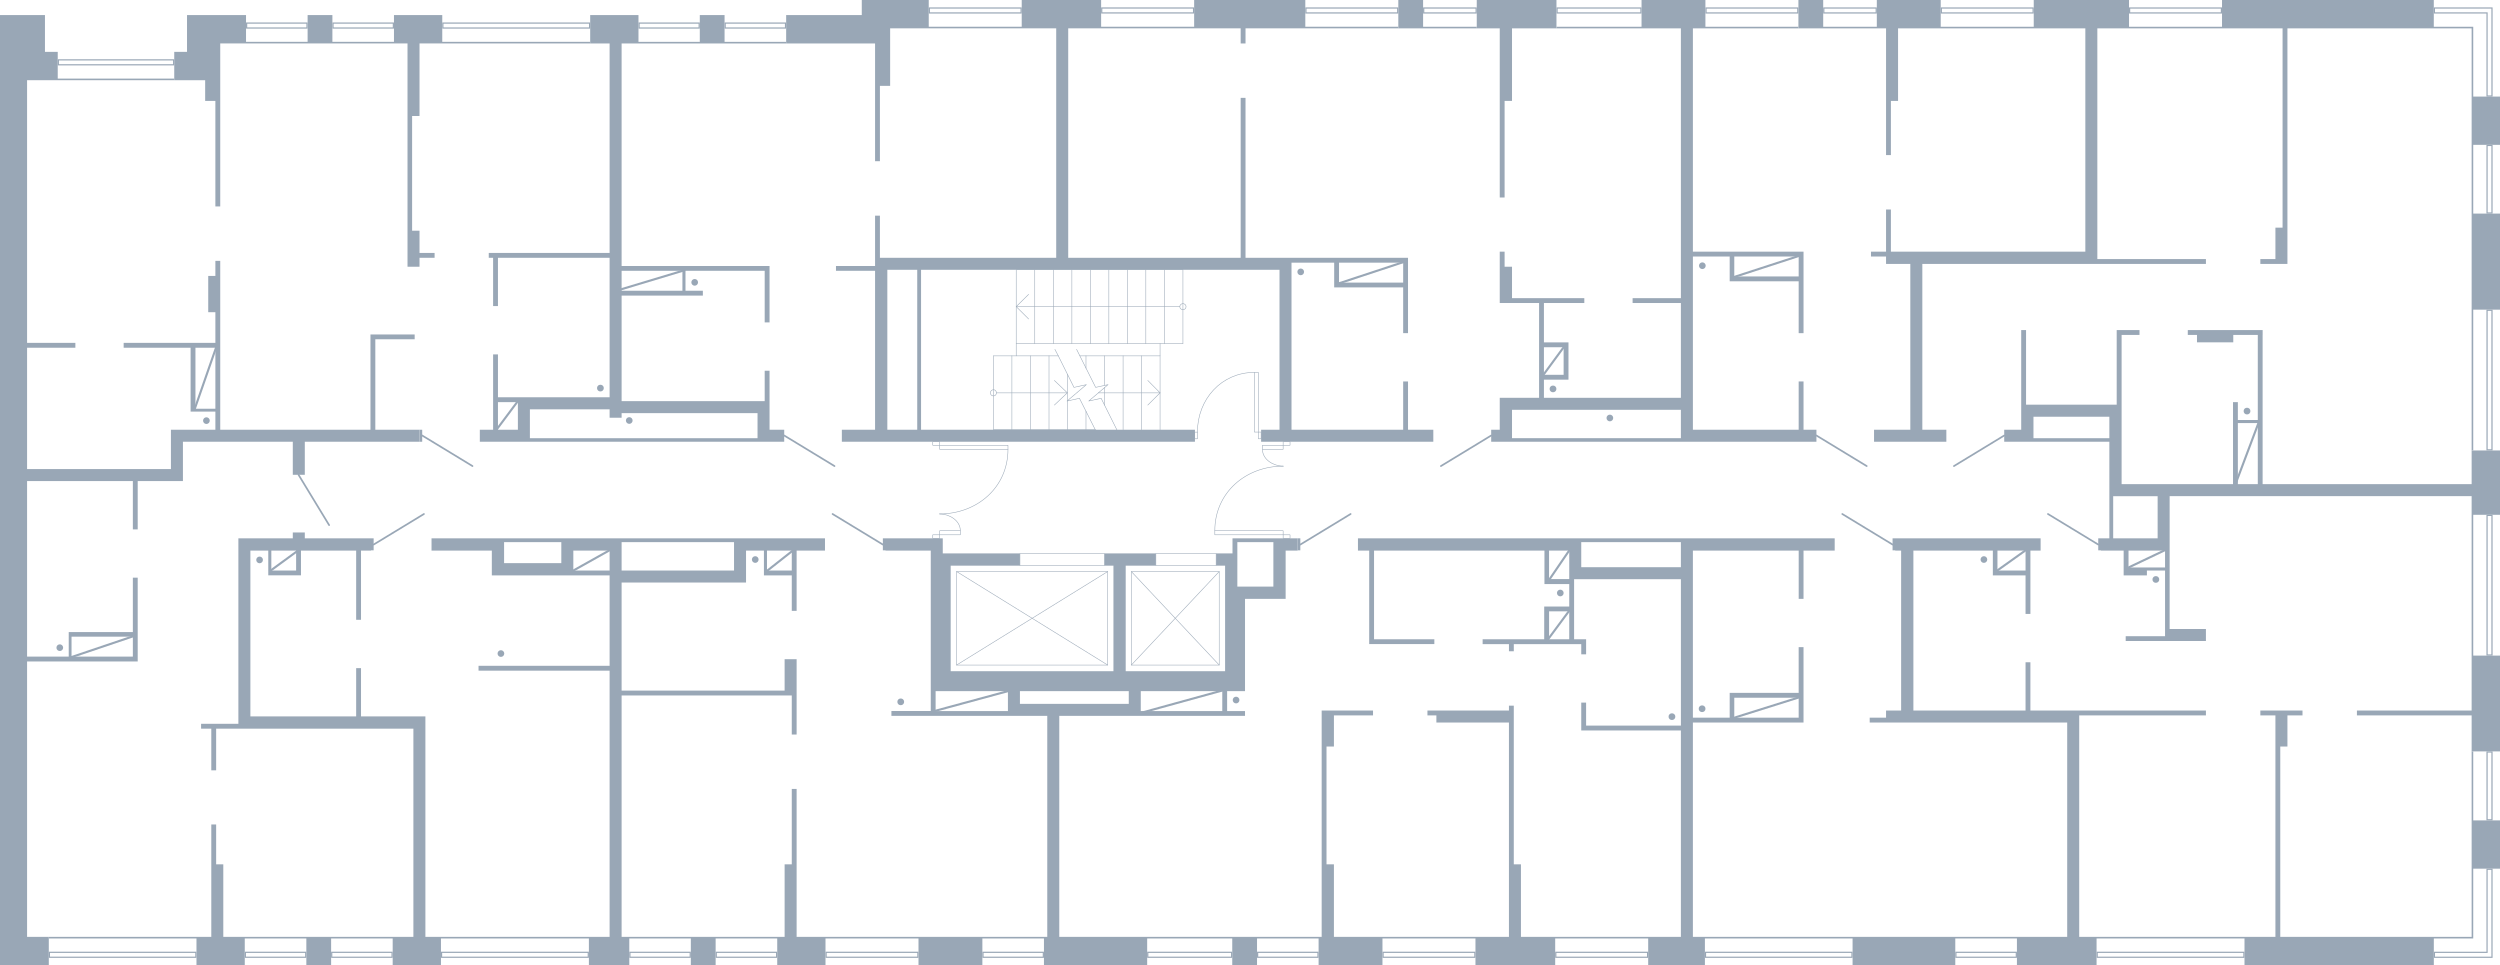 <?xml version="1.0" encoding="utf-8"?>
<!-- Generator: Adobe Illustrator 26.2.1, SVG Export Plug-In . SVG Version: 6.00 Build 0)  -->
<svg version="1.1" xmlns="http://www.w3.org/2000/svg" xmlns:xlink="http://www.w3.org/1999/xlink" x="0px" y="0px"
	 viewBox="0 0 1174.2 453.36" style="enable-background:new 0 0 1174.2 453.36;" xml:space="preserve">
<style type="text/css">
	.st0{fill:none;stroke:#99A7B6;stroke-width:0.25;stroke-linecap:round;stroke-linejoin:round;stroke-miterlimit:10;}
	.st1{fill:none;stroke:#99A7B6;stroke-width:0.81;stroke-linecap:round;stroke-linejoin:round;stroke-miterlimit:22.926;}
	.st2{fill:#99A7B6;}
	.st3{fill:none;stroke:#99A7B6;stroke-miterlimit:10;}
</style>
<g id="МОП">
	<g>
		<polyline class="st0" points="531.36,312.36 531.36,268.44 572.64,268.44 572.64,312.36 531.36,312.36 		
			"/>
		<line class="st0" x1="531.36" y1="312.36" x2="572.64" y2="268.44"/>
		<line class="st0" x1="531.36" y1="268.44" x2="572.64" y2="312.36"/>
	</g>
	<g>
		<polyline class="st0" points="449.28,312.36 449.28,268.44 520.26,268.44 520.26,312.36 
			449.28,312.36 		"/>
		<line class="st0" x1="449.28" y1="312.36" x2="520.26" y2="268.44"/>
		<line class="st0" x1="449.28" y1="268.44" x2="520.26" y2="312.36"/>
	</g>
	<rect x="479.04" y="259.98" class="st0" width="39.72" height="5.64"/>
	<rect x="542.88" y="259.98" class="st0" width="28.32" height="5.64"/>
	<g>
		<path class="st0" d="M441.26,241.385c17.683-0,32.166-12.47,32.166-30.329"/>
		<path class="st0" d="M451.05,249.265c-0-4.748-5.087-7.88-9.789-7.88"/>
		<rect x="441.334" y="209.124" class="st0" width="32.091" height="1.933"/>
		<rect x="441.334" y="249.265" class="st0" width="9.716" height="1.933"/>
		<rect x="438.094" y="207.48" class="st0" width="3.24" height="1.644"/>
		<rect x="438.095" y="251.198" class="st0" width="3.24" height="1.642"/>
	</g>
	<g>
		<path class="st0" d="M602.74,218.934c-17.683,0-32.166,12.47-32.166,30.329"/>
		<path class="st0" d="M592.95,211.055c0,4.748,5.087,7.88,9.789,7.88"/>
		<rect x="570.575" y="249.263" class="st0" width="32.091" height="1.933"/>
		<rect x="592.95" y="209.122" class="st0" width="9.716" height="1.933"/>
		<rect x="602.666" y="251.196" class="st0" width="3.24" height="1.644"/>
		<rect x="602.666" y="207.48" class="st0" width="3.24" height="1.642"/>
	</g>
	<g>
		<polyline class="st0" points="514.421,201.824 466.616,201.824 466.616,167.133 		"/>
		<polyline class="st0" points="477.294,167.133 477.294,126.692 555.599,126.692 		"/>
		<line class="st0" x1="544.86" y1="167.133" x2="507.18" y2="167.133"/>
		<line class="st0" x1="497.054" y1="167.133" x2="466.616" y2="167.133"/>
		<line class="st0" x1="477.294" y1="161.382" x2="555.599" y2="161.382"/>
		<line class="st0" x1="536.145" y1="201.824" x2="536.145" y2="167.133"/>
		<line class="st0" x1="527.493" y1="201.824" x2="527.493" y2="167.133"/>
		<line class="st0" x1="518.778" y1="190.261" x2="518.778" y2="182.001"/>
		<line class="st0" x1="518.778" y1="180.961" x2="518.778" y2="167.133"/>
		<line class="st0" x1="510.064" y1="201.824" x2="510.064" y2="193.197"/>
		<line class="st0" x1="510.064" y1="172.946" x2="510.064" y2="167.133"/>
		<line class="st0" x1="501.35" y1="201.824" x2="501.35" y2="188.364"/>
		<line class="st0" x1="501.35" y1="188.242" x2="501.35" y2="175.821"/>
		<line class="st0" x1="492.697" y1="201.824" x2="492.697" y2="167.133"/>
		<line class="st0" x1="483.983" y1="201.824" x2="483.983" y2="167.133"/>
		<line class="st0" x1="475.269" y1="201.824" x2="475.269" y2="167.133"/>
		<line class="st0" x1="546.885" y1="126.692" x2="546.885" y2="161.382"/>
		<line class="st0" x1="538.171" y1="126.692" x2="538.171" y2="161.382"/>
		<line class="st0" x1="529.518" y1="126.692" x2="529.518" y2="161.382"/>
		<line class="st0" x1="520.804" y1="126.692" x2="520.804" y2="161.382"/>
		<line class="st0" x1="512.089" y1="126.692" x2="512.089" y2="161.382"/>
		<line class="st0" x1="503.437" y1="126.692" x2="503.437" y2="161.382"/>
		<line class="st0" x1="494.722" y1="126.692" x2="494.722" y2="161.382"/>
		<line class="st0" x1="486.008" y1="126.692" x2="486.008" y2="161.382"/>
		<line class="st0" x1="554.126" y1="144.006" x2="477.294" y2="144.006"/>
		<polyline class="st0" points="483.124,149.819 477.294,144.006 483.124,138.255 		"/>
		<polyline class="st0" points="555.599,142.599 555.047,142.722 554.556,143.028 554.249,143.456 554.126,144.006 
			554.249,144.618 554.556,145.047 555.047,145.352 555.599,145.475 556.151,145.352 556.642,145.047 
			556.949,144.618 557.072,144.006 556.949,143.456 556.642,143.028 556.151,142.722 555.599,142.599 		"/>
		<line class="st0" x1="468.03" y1="184.509" x2="501.297" y2="184.509"/>
		<line class="st0" x1="515.894" y1="184.509" x2="544.86" y2="184.509"/>
		<polyline class="st0" points="539.091,178.697 544.86,184.509 539.091,190.261 		"/>
		<polyline class="st0" points="466.616,183.041 466.064,183.163 465.573,183.469 465.266,183.959 
			465.143,184.509 465.266,185.06 465.573,185.549 466.064,185.855 466.616,185.978 467.168,185.855 
			467.598,185.549 467.905,185.06 468.027,184.509 467.905,183.959 467.598,183.469 467.168,183.163 
			466.616,183.041 		"/>
		<polyline class="st0" points="505.646,164.074 507.18,167.133 514.605,181.94 520.435,180.655 
			511.353,188.364 517.183,187.079 524.547,201.824 526.143,204.944 		"/>
		<polyline class="st0" points="495.459,164.074 497.054,167.133 504.418,181.94 510.248,180.655 
			501.166,188.364 506.996,187.079 514.421,201.824 515.956,204.944 		"/>
		<polyline class="st0" points="495.219,178.697 501.297,184.509 495.219,190.261 		"/>
		<line class="st0" x1="544.86" y1="201.824" x2="544.86" y2="161.382"/>
		<line class="st0" x1="555.599" y1="126.692" x2="555.599" y2="161.382"/>
	</g>
	<g>
		<path class="st0" d="M562.408,202.956c0-15.439,11.274-28.048,26.756-28.048"/>
		
			<rect x="591.035" y="202.933" transform="matrix(-1 -2.716015e-10 2.716015e-10 -1 1183.357 409.019)" class="st0" width="1.286" height="3.152"/>
		
			<rect x="561.121" y="202.956" transform="matrix(-1 -2.645285e-10 2.645285e-10 -1 1123.529 409.065)" class="st0" width="1.286" height="3.152"/>
		
			<rect x="589.164" y="174.909" transform="matrix(-1 -2.780159e-10 2.780159e-10 -1 1180.2 377.837)" class="st0" width="1.871" height="28.019"/>
	</g>
</g>
<g id="Двери">
	<line class="st1" x1="140.227" y1="223.018" x2="154.581" y2="246.634"/>
	<line class="st1" x1="414.662" y1="255.771" x2="391.046" y2="241.416"/>
	<line class="st1" x1="175.494" y1="255.771" x2="199.11" y2="241.416"/>
	<line class="st1" x1="610.738" y1="255.771" x2="634.354" y2="241.416"/>
	<line class="st1" x1="888.902" y1="255.771" x2="865.286" y2="241.416"/>
	<line class="st1" x1="985.502" y1="255.771" x2="961.886" y2="241.416"/>
	<line class="st1" x1="941.342" y1="204.548" x2="917.726" y2="218.903"/>
	<line class="st1" x1="853.138" y1="204.548" x2="876.754" y2="218.903"/>
	<line class="st1" x1="700.382" y1="204.548" x2="676.766" y2="218.903"/>
	<line class="st1" x1="198.298" y1="204.548" x2="221.914" y2="218.903"/>
	<line class="st1" x1="368.328" y1="204.548" x2="391.944" y2="218.903"/>
</g>
<g id="Окна">
	<g>
		<path class="st2" d="M436.775,4.042l42.543,0v1.755l-42.543-0V4.042 M436.213,3.48v2.88
			l43.667,0v-2.88L436.213,3.48L436.213,3.48z"/>
	</g>
	<g>
		<path class="st2" d="M560.307,4.042v1.755h-42.564V4.042H560.307 M560.87,3.48h-43.688v2.88h43.688V3.48
			L560.87,3.48z"/>
	</g>
	<g>
		<path class="st2" d="M656.198,4.043v1.755h-42.557V4.043H656.198 M656.76,3.481h-43.682v2.88h43.682V3.481
			L656.76,3.481z"/>
	</g>
	<g>
		<path class="st2" d="M693.038,4.043v1.755h-24.075V4.043H693.038 M693.601,3.48h-25.2v2.88h25.2V3.48
			L693.601,3.48z"/>
	</g>
	<g>
		<path class="st2" d="M770.437,4.042v1.755h-38.835V4.042H770.437 M771,3.48H731.04v2.88h39.96V3.48
			L771,3.48z"/>
	</g>
	<g>
		<path class="st2" d="M844.118,4.044v1.755h-42.557V4.044H844.118 M844.68,3.481h-43.682v2.88h43.682V3.481
			L844.68,3.481z"/>
	</g>
	<g>
		<path class="st2" d="M880.941,4.043v1.755h-24.058V4.043H880.941 M881.503,3.481h-25.183v2.88h25.183V3.481
			L881.503,3.481z"/>
	</g>
	<g>
		<path class="st2" d="M954.641,4.043V5.798h-42.56V4.043H954.641 M955.204,3.481h-43.685v2.88h43.685
			V3.481L955.204,3.481z"/>
	</g>
	<g>
		<path class="st2" d="M1043.076,4.043V5.798h-42.557V4.043H1043.076 M1043.639,3.481h-43.682v2.88h43.682
			V3.481L1043.639,3.481z"/>
	</g>
	<g>
		<path class="st2" d="M1170.157,68.591l-0,31.166h-1.755V68.591H1170.157 M1170.719,68.029h-2.88v32.291
			h2.88L1170.719,68.029L1170.719,68.029z"/>
	</g>
	<g>
		<path class="st2" d="M1170.157,146.002v64.995h-1.755l0-64.995H1170.157 M1170.719,145.439h-2.88
			l-0,66.12h2.88V145.439L1170.719,145.439z"/>
	</g>
	<g>
		<path class="st2" d="M1170.157,242.362v64.995h-1.755l0-64.995H1170.157 M1170.719,241.8h-2.88
			l-0,66.12h2.88V241.8L1170.719,241.8z"/>
	</g>
	<g>
		<path class="st2" d="M1170.157,353.483v31.275h-1.755l0-31.275H1170.157 M1170.719,352.92h-2.88
			l-0,32.4h2.88V352.92L1170.719,352.92z"/>
	</g>
	<g>
		<path class="st2" d="M985.281,447.562l68.356,0l-0,1.755l-68.356-0L985.281,447.562
			 M984.719,446.999l-0,2.88l69.481,0l0-2.88L984.719,446.999L984.719,446.999z"/>
	</g>
	<g>
		<path class="st2" d="M918.921,447.562l27.827,0v1.755l-27.827-0V447.562 M918.359,446.999v2.88
			l28.951,0v-2.88L918.359,446.999L918.359,446.999z"/>
	</g>
	<g>
		<path class="st2" d="M801.324,447.562l68.235,0v1.755l-68.235-0L801.324,447.562 M800.762,446.999
			l-0,2.88l69.36,0v-2.88L800.762,446.999L800.762,446.999z"/>
	</g>
	<g>
		<path class="st2" d="M649.881,447.562l42.555,0v1.755l-42.555-0V447.562 M649.319,446.999v2.88
			l43.68,0v-2.88L649.319,446.999L649.319,446.999z"/>
	</g>
	<g>
		<path class="st2" d="M461.961,447.562l27.798,0v1.755l-27.798-0V447.562 M461.399,446.999v2.88
			l28.922,0v-2.88L461.399,446.999L461.399,446.999z"/>
	</g>
	<g>
		<path class="st2" d="M590.964,447.562l27.795,0v1.755l-27.795-0V447.562 M590.402,446.999v2.88
			l28.92,0v-2.88L590.402,446.999L590.402,446.999z"/>
	</g>
	<g>
		<path class="st2" d="M539.364,447.562l38.835,0v1.755l-38.835-0V447.562 M538.802,446.999v2.88
			l39.96,0v-2.88L538.802,446.999L538.802,446.999z"/>
	</g>
	<g>
		<path class="st2" d="M207.674,447.562l68.353,0v1.755l-68.353-0V447.562 M207.112,446.999v2.88
			l69.478,0v-2.88L207.112,446.999L207.112,446.999z"/>
	</g>
	<g>
		<path class="st2" d="M156.084,447.562l27.789,0v1.755l-27.789-0V447.562 M155.522,446.999v2.88
			l28.913,0v-2.88L155.522,446.999L155.522,446.999z"/>
	</g>
	<g>
		<path class="st2" d="M115.521,447.562l27.797,0v1.755l-27.797-0V447.562 M114.959,446.999v2.88
			l28.922,0v-2.88L114.959,446.999L114.959,446.999z"/>
	</g>
	<g>
		<path class="st2" d="M336.684,447.562l27.798,0v1.755l-27.798-0V447.562 M336.122,446.999v2.88
			l28.923,0v-2.88L336.122,446.999L336.122,446.999z"/>
	</g>
	<g>
		<path class="st2" d="M296.126,447.562l27.783,0v1.755l-27.783-0V447.562 M295.563,446.999v2.88
			l28.907,0v-2.88L295.563,446.999L295.563,446.999z"/>
	</g>
	<g>
		<path class="st2" d="M23.483,447.563l68.234,0v1.755l-68.234-0V447.563 M22.92,447V449.88
			l69.359,0v-2.88L22.92,447L22.92,447z"/>
	</g>
	<g>
		<path class="st2" d="M388.281,447.562l42.556,0v1.755l-42.556-0V447.562 M387.719,446.999v2.88
			l43.681,0v-2.88L387.719,446.999L387.719,446.999z"/>
	</g>
	<g>
		<path class="st2" d="M731.004,447.562l42.555,0v1.755l-42.555-0V447.562 M730.441,446.999v2.88
			l43.68,0v-2.88L730.441,446.999L730.441,446.999z"/>
	</g>
	<g>
		<path class="st2" d="M1170.157,408.562l-0,40.755l-26.476-0v-1.755l24.158,0h0.562v-0.562
			v-38.437H1170.157 M1170.719,408h-2.88v39l-24.721-0v2.88l27.6,0v-0h0
			L1170.719,408L1170.719,408z"/>
	</g>
	<g>
		<path class="st2" d="M1170.157,4.043v40.754h-1.755l0-38.437V5.798h-0.562h-24.176V4.043H1170.157
			 M1170.719,3.481h-27.618v2.88h24.738l-0,38.999h2.88V3.481h-0V3.481L1170.719,3.481z"/>
	</g>
	<g>
		<path class="st2" d="M143.916,11.122v1.755h-27.8v-1.755H143.916 M144.479,10.559h-28.924v2.88h28.924
			V10.559L144.479,10.559z"/>
	</g>
	<g>
		<path class="st2" d="M81.275,28.401v1.755H27.68v-1.755H81.275 M81.838,27.838H27.118v2.88h54.72V27.838
			L81.838,27.838z"/>
	</g>
	<g>
		<path class="st2" d="M184.476,11.122v1.755h-27.795v-1.755H184.476 M185.039,10.559h-28.92v2.88h28.92
			V10.559L185.039,10.559z"/>
	</g>
	<g>
		<path class="st2" d="M328.116,11.122v1.755h-27.674v-1.755H328.116 M328.679,10.559H299.88v2.88h28.799
			V10.559L328.679,10.559z"/>
	</g>
	<g>
		<path class="st2" d="M368.664,11.122v1.755h-27.787v-1.755H368.664 M369.226,10.559h-28.911v2.88h28.911V10.559
			L369.226,10.559z"/>
	</g>
	<g>
		<path class="st2" d="M208.283,11.123l68.353,0v1.755l-68.353-0V11.123 M207.721,10.56v2.88
			l69.477,0v-2.88L207.721,10.56L207.721,10.56z"/>
	</g>
</g>
<g id="Стены">
	<line class="st3" x1="91.251" y1="192.658" x2="101.71" y2="162.599"/>
	<line class="st3" x1="232.74" y1="202.439" x2="243.721" y2="187.731"/>
	<line class="st3" x1="627.405" y1="133.559" x2="660.18" y2="122.758"/>
	<line class="st3" x1="724.544" y1="176.532" x2="735.258" y2="161.951"/>
	<line class="st3" x1="845.148" y1="120.12" x2="813.207" y2="130.51"/>
	<line class="st3" x1="1049.525" y1="228.539" x2="1061.284" y2="197.28"/>
	<line class="st3" x1="997.938" y1="267.389" x2="1017.405" y2="258.125"/>
	<line class="st3" x1="937.344" y1="268.477" x2="951.949" y2="258.059"/>
	<line class="st3" x1="813.479" y1="337.427" x2="845.597" y2="327.339"/>
	<line class="st3" x1="737.548" y1="257.779" x2="727.048" y2="273.149"/>
	<line class="st3" x1="726.839" y1="300.595" x2="737.42" y2="286.312"/>
	<line class="st3" x1="438.553" y1="334.048" x2="475.048" y2="324.158"/>
	<line class="st3" x1="535.081" y1="335.039" x2="574.921" y2="324.072"/>
	<line class="st3" x1="360.155" y1="268.205" x2="373.047" y2="258.043"/>
	<line class="st3" x1="268.321" y1="268.51" x2="287.218" y2="257.927"/>
	<line class="st3" x1="126.552" y1="268.393" x2="140.881" y2="257.911"/>
	<line class="st3" x1="32.679" y1="308.927" x2="62.943" y2="298.708"/>
	<line class="st3" x1="287.325" y1="137.202" x2="321.721" y2="126.85"/>
	<g>
		<rect x="609.48" y="252.839" class="st2" width="1.258" height="5.64"/>
		<rect x="197.04" y="201.84" class="st2" width="1.258" height="5.64"/>
		<polygon class="st2" points="668.401,13.32 693.601,13.32 693.601,12.57 668.401,12.57 668.401,0 
			656.761,0 656.761,13.32 668.401,13.32 		"/>
		<path class="st2" d="M771,13.32h18.48v126.72h-22.68v2.28h22.68v44.52h-64.327v-8.521h9.249
			h0.807h1.473v-15.229v-1.205v-1.075h-11.529v-18.491h18.967v-2.28h-33.96v-14.76h-3.48v-7.08
			h-2.28v7.08v0.297v16.743h3.84h1.92h12.72v44.52h-12.72h-1.2h-4.56v15h-2.76h-1.258v5.64
			h1.258v0h7.996h0.524h79.32h1.32h61.08v-0h1.258v-5.64h-1.258h-4.8v-22.68h-2.28
			v22.68h-49.68v-81.36h17.279v9.359v0.522v1.758h32.401v24.361h2.28v-36v-0.466v-1.814h-51.96v-104.88
			h5.878v0.001h43.682v-0.75h-43.682V0h-29.999v12.57H731.04v0.75h39.96V13.32z M734.401,163.091v12.949
			h-9.249v-12.949H734.401z M844.8,129.839h-30.241v-9.359h30.241V129.839z M789.48,202.08v3.72
			h-79.32v-3.091v-0.869v-9.36h79.32v9.36V202.08z"/>
		<path class="st2" d="M1161.63,352.92h-0.75l-0,32.4h-0V408h0l-0,32.04l-17.761-0
			h-72.119v-89.4h3.36V336h7.08v-2.28h-7.08h-5.64h-7.08V336h7.08v13.92v0.72v89.4h-14.52
			v0l-69.481-0h-8.159V336h59.52v-2.28h-59.52h-1.56h-4.08h-1.08h-16.2v-22.68h-2.28
			v22.68h-52.68v-75.12h37.321v11.639h1.887h0.273h13.198v18.121h2.28v-29.76h4.8v-5.76h-68.28
			v-0.001h-1.258v5.64h1.258v0.121h2.76v75.12h-7.08v3.36h-7.68v2.28h7.68h0.797h84.283v100.68
			h-23.61v0l-28.952-0h-48.237v0l-69.36-0h-5.641V339.36h49.68h1.362h0.918v-35.4
			h-2.28v21.479h-30.24h-0.808h-1.352v11.641h-17.279v-78.48h49.692v22.68h2.268v-22.68h14.64
			v-5.76h-66.6h-2.118h-2.97h-0.552h-46.8h-2.099h-1.9h-1.641h-99.24v5.76h5.28v43.92h1.14
			h1.14h28.32v-2.28h-28.32v-41.64h80.039v15.719h1.323h0.84h9.479v10.56h-11.759v1.322v0.918
			v13.121h-28.921v2.28h12.36v3.36h2.28v-3.36h31.68v4.8h2.28v-7.08h-1.495h-0.785h-3.36
			v-28.2h50.16v68.76h-44.52V330h-2.28v10.8v0.851v1.429h46.8v96.96H774.121v0
			l-43.68-0h-16.081v-34.08h-3.36v-74.52h-2.28v2.28h-33.264h-0.816H670.44V336h4.2v3.36
			h34.08v66.6v0.778v33.302h-15.721v0l-43.68-0h-22.799v-34.08h-3.48v-55.32h3.48V336
			h18.36v-2.28h-18.36h-0.96h-4.8v15.065v1.855v55.32v0.815v33.264h-1.439v0l-28.92-0
			h-11.64v0l-39.96-0h-41.281V336.24h32.64h2.16h2.637h0.843h48.96v-2.28h-8.4v-9.36
			h6.24h1.08h1.08v-43.32h13.32h2.605h3.155v-22.68h5.64v-0.121v-5.639h-10.592h-0.808h-19.2
			v1.353v0.447v5.28h-7.68v5.76h4.2v49.56h-46.68v-49.56h14.16v-5.76h-24.12v5.76h4.2
			v49.56h-76.44v-49.56h32.52v-5.76h-32.52h-2.206h-1.514v-7.08h-2.88h-2.76h-21.24v-0.001
			h-1.258v5.64h1.258v0.121h21.24v1.32v62.4v2.28v9.36h-18.48v2.28h54.72h0.931h17.549
			v103.8h-1.559v0l-28.922-0l0,0h-29.999v0l-43.681-0h-13.559V407.52v-1.56v-35.4
			h-2.28v35.4h-3.36v34.08h-3.476v0l-28.923-0h-11.651v0l-28.908-0h-3.603V326.64
			h76.56h0.654h2.706V345h2.28v-18.36v-1.32v-15.72h-5.64v14.76h-76.56v-50.76h52.8h3.002h2.638
			v-15h8.401v11.639h1.093h0.348h11.639v16.681h2.28v-28.32h13.32v-5.76h-41.449h-1.271h-52.8
			h-3.216h-1.104h-1.32h-17.88h-4.8h-26.88h-0.261h-4.239h-1.26h-28.32v5.76h28.32v5.88v2.612
			v3.148h32.64h2.149h1.484h2.007h17.04v42.48h-61.56V315h61.56v125.04h-9.73v0
			l-69.478-0h-7.311v-97.8v-3.72v-2.04h-30.24v-22.68h-2.28v22.68h-49.68v-77.88h8.401
			v11.619h1.162h0.278h13.92v-1.413v-0.847v-9.359h25.919V291.12h2.28v-32.52h4.68v-0.121h1.253
			v-5.64h-1.258v0.001h-31.076v-2.76H137.52v2.76h-19.92h-1.316h-4.324v83.64v1.327v2.153H94.44
			v2.28h4.8v19.56H101.52v-19.56h10.44h0.96h81.24v97.8h-9.725v0l-28.914-0h-11.64
			v0l-28.922-0h-10.079v-34.08H101.52v-18.72h-2.28v18.72v0.9v33.18h-6.961v0.001
			l-69.359-0v0.75l69.359,0v12.569h22.68v-12.57l28.922,0v12.57h11.64v-12.57
			l28.914,0v12.57h22.676v-12.57l69.478,0v12.57h18.974v-12.57l28.908,0v12.57h11.651
			v-12.57l28.923,0v12.57h22.675v-12.57l43.681,0v12.57h29.999v-12.57l28.922,0
			v12.57h48.48v-12.57l39.96,0v12.57h11.64v-12.57l28.92,0v12.57h29.997v-12.57
			l43.68,0v12.57h37.442v-12.57l43.68,0v12.57h26.64v-12.57l69.36,0v12.57h48.237
			v-12.57l28.952,0v12.57h37.408v-12.57l69.481,0v12.57h88.919v-12.57l18.511,0
			v-0.75h-0L1161.63,408h12.57v-22.68h-12.57L1161.63,352.92z M951.36,267.959h-13.198v-9.359
			h13.198V267.959z M814.559,327.719h30.24v9.361h-30.24V327.719z M727.561,258.6h9.479v7.8v1.514
			v1.302v2.764h-9.479V258.6z M727.574,300.24v-13.121h9.466v13.121H727.574z M742.68,266.4v-11.757
			h46.8v11.757H742.68z M479.04,330.6v-6h51.12v6H479.04z M574.08,333.96h-38.28v-9.36h38.28
			V333.96z M581.16,265.68v-5.76h-0.004v-5.28h16.924v3.239v0.721v16.92H586.44h-2.107h-3.177
			v-9.84H581.16z M439.44,333.96v-9.36h33.96v6v2.014v1.346H439.44z M371.88,267.959h-11.639v-9.359
			h11.639V267.959z M344.76,254.64v2.875v1.085v9.36h-52.8v-13.32H344.76z M236.76,264.48
			v-9.84h26.88v2.661v1.299v5.88H236.76z M269.28,267.96v-9.36h17.04v9.36H269.28z
			 M139.081,267.959h-11.64v-9.359h11.64V267.959z"/>
		<path class="st2" d="M12.72,426.872v-11.188V310.68h51.96V309.323v-0.923v-37.08h-2.28v25.559H33.601
			h-0.394h-0.926v11.521H12.72v-82.44h49.68v22.68h2.28v-22.68h21.24v-4.96v-0.68v-12.84H137.52
			v14.28h-0.002v1.258h5.64v-1.258h0.002v-14.28h53.88v-5.64h-20.76v-42.48h18.48v-2.28h-18.48
			h-0.952h-1.328v44.76h-70.56v-55.2v-0.256v-12.703v-4.08v-7.08h-2.28v7.08h-3.36v17.04h3.36
			v14.4H58.08v2.28h31.441v28.647v0.475v0.878h11.639v8.52H85.92h-1.14h-4.5v18.48H12.72v-57
			h22.68v-2.28H12.72V37.678h14.398v0.001h54.72v-0.75H27.119V24.358h-6V7.078H9.273H6.599h-6.599
			v3.48v2.762v402.364v24.356V447.12v0.331v5.909h22.92v-13.32H12.72V426.872z M33.601,299.04
			h28.799v9.36H33.601V299.04z M91.801,191.967v-28.647h9.359v28.647H91.801z"/>
		<polygon class="st2" points="96.36,47.4 101.16,47.4 101.16,96.96 103.44,96.96 103.44,47.4 
			103.44,46.213 103.44,20.4 115.554,20.4 115.554,20.4 144.479,20.4 144.479,20.4 
			156.119,20.4 156.119,20.4 185.039,20.4 185.039,20.4 191.4,20.4 191.4,54.185 
			191.4,54.48 191.4,108.36 191.4,110.73 191.4,125.28 197.04,125.28 197.04,121.08 
			204.12,121.08 204.12,118.8 197.04,118.8 197.04,108.36 193.56,108.36 193.56,54.48 
			197.04,54.48 197.04,20.4 207.721,20.4 207.721,20.401 277.199,20.401 277.199,19.651 
			207.721,19.651 207.721,7.08 185.039,7.08 185.039,19.65 156.119,19.65 156.119,7.08 
			144.479,7.08 144.479,19.65 115.554,19.65 115.554,7.08 100.799,7.08 96.36,7.08 
			87.839,7.08 87.839,24.358 81.839,24.358 81.839,37.678 96.36,37.678 		"/>
		<polygon class="st2" points="1174.2,68.029 1174.2,45.36 1161.63,45.36 1161.63,12.57 
			1160.88,12.57 1160.88,12.57 1143.103,12.57 1143.103,0 1043.639,0 1043.639,12.57 999.957,12.57 
			999.957,0 955.204,0 955.204,12.57 911.519,12.57 911.519,0 881.503,0 881.503,12.571 856.321,12.571 
			856.321,0 844.681,0 844.681,13.32 856.321,13.32 856.321,13.321 881.503,13.321 881.503,13.32 
			885.84,13.32 885.84,46.952 885.84,47.4 885.84,72.84 888.12,72.84 888.12,47.4 
			891.48,47.4 891.48,13.32 911.519,13.32 955.204,13.32 979.443,13.32 979.443,118.2 
			888.12,118.2 888.12,98.4 885.84,98.4 885.84,118.2 878.76,118.2 878.76,120.48 
			885.84,120.48 885.84,120.9 885.84,123.96 897.24,123.96 897.24,201.84 880.2,201.84 
			880.2,207.48 914.16,207.48 914.16,201.84 902.88,201.84 902.88,123.96 984.36,123.96 
			985.08,123.96 1036.08,123.96 1036.08,121.68 985.08,121.68 985.08,119.136 985.08,118.2 
			985.08,13.32 999.957,13.32 1043.639,13.32 1072.08,13.32 1072.08,106.92 1068.72,106.92 
			1068.72,121.68 1061.64,121.68 1061.64,123.96 1068.72,123.96 1069.487,123.96 
			1074.36,123.96 1074.36,108.48 1074.36,106.92 1074.36,13.32 1143.103,13.32 1143.103,13.319 
			1160.88,13.32 1160.88,45.36 1160.88,45.36 1160.88,68.029 1160.88,100.32 1160.88,100.32 
			1160.88,145.44 1160.88,145.44 1160.88,211.559 1161.63,211.559 1161.63,145.44 
			1174.2,145.44 1174.2,100.32 1161.63,100.32 1161.63,68.029 		"/>
		<path class="st2" d="M1160.88,227.4h-98.174v-70.08h0.014v-2.28h-13.8h-0.96h-14.533h-1.547h-4.32
			v2.28h4.32v3.48h17.04v-3.48h11.52v39.96h-9.36V188.88h-2.281v38.52h-52.319v-36.647v-0.673
			v-32.76h8.4v-2.28h-8.4h-0.607h-1.7v35.04h-3.453H955.08h-2.88h-0.6v-35.04h-2.28v35.04
			v1.106v10.654h-6.72h-1.258v5.64h1.258v0h11.611h0.869h35.64v24.72v0.84v19.8h-3.96
			v-0.001h-1.258v5.64h1.258v0.121h10.675v9.359v1.099v1.181h10.924v-2.28h8.521v30.841h-18.48
			v2.28h18.48h1.672h0.488h0.72h16.32v-5.64h-17.04v-36.84v-0.788v-24.772h141.84v8.76h0
			v66.12h-0v25.8h-53.88V336h53.88v16.92h13.32v-45h-12.57v-66.12h12.57v-30.24h-13.32V227.4z
			 M1051.08,198.719h9.36v28.681h-9.36V198.719z M955.08,205.8v-2.907v-1.053v-6.12h35.64v10.08
			H955.08z M1016.88,266.519h-17.157v-7.919h13.677h1.994h1.486V266.519z M1013.4,252.84h-20.88v-19.8
			h3.24h0.72h16.92V252.84z"/>
		<path class="st2" d="M286.32,118.8h-56.76v2.28h2.04v22.68h2.28v-22.68h52.44v65.52h-37.44
			h-1.608h-1.461h-2.571h-9.36v-20.16h-2.28v35.4h-6.24v5.64h22.815h0.705h106.92h2.28h2.44
			h0.92h5.64v-0h1.248v-5.64h-1.248h-0.01H361.44v-7.8v-0.37v-4.314v-0.956V174.12h-2.28
			v14.28h-67.2v-49.56h38.159v-2.28h-8.16v-9.36h37.201v24.24H361.44v-24.24v-0.55v-1.73
			h-69.48V20.4h7.92v-0h28.799v0h11.636v-0h28.912v-0.75h-28.912V7.08h-11.636v12.57
			h-28.799V7.08h-22.68V20.4h9.12V118.8z M233.88,188.861h9.36v12.979h-9.36V188.861z
			 M355.8,194.04v11.76H248.88v-2.374v-1.586v-9.6h37.44v3.96h5.64v-2.16H355.8z
			 M320.519,127.2v9.36h-28.559v-9.36H320.519z"/>
		<path class="st2" d="M98.52,197.561c0-0.869-0.705-1.574-1.574-1.574c-0.869,0-1.574,0.705-1.574,1.574
			c0,0.869,0.705,1.574,1.574,1.574C97.815,199.134,98.52,198.43,98.52,197.561z"/>
		<path class="st2" d="M324.706,132.614c0,0.869,0.705,1.574,1.574,1.574s1.574-0.705,1.574-1.574
			c0-0.869-0.705-1.574-1.574-1.574S324.706,131.745,324.706,132.614z"/>
		<circle class="st2" cx="282" cy="182.28" r="1.574"/>
		<path class="st2" d="M295.546,199.08c0.869,0,1.574-0.705,1.574-1.574c0-0.869-0.705-1.574-1.574-1.574
			c-0.869,0-1.574,0.705-1.574,1.574C293.972,198.375,294.677,199.08,295.546,199.08z"/>
		<path class="st2" d="M609.346,127.694c0,0.869,0.705,1.574,1.574,1.574s1.574-0.705,1.574-1.574
			c0-0.869-0.705-1.574-1.574-1.574S609.346,126.825,609.346,127.694z"/>
		<path class="st2" d="M411,39.18v1.14v35.4h2.28V40.32h4.8V20.4v-2.64v-4.44h18.133v-0
			h43.667v0h16.2v107.76h-82.8v-19.8h-2.28v19.8v0.271v3.569h-18.36v2.28h18.36
			v74.64h-15.6v5.64h70.969h1.031h93.841v-5.641h-94.872v0.001h-33.768v-75.12h168.359v75.12h-8.639
			v5.64h80.879v-5.64h-11.88v-22.68h-2.28v22.68h-52.44v-78.48h20.039v9.359v1.239v1.042h32.401
			v21.481h2.28v-33.12v-0.849v-1.431h-54.72h-1.075h-2.598h-1.967h-15.96v-75.12h-2.28v75.12h-81V13.32
			h15.461v-0h43.689v0h21.85v7.08h2.28v-7.08h28.078v0.001h43.682v-0.75h-43.682V0h-52.209
			v12.57h-43.689V0h-37.301v12.57h-43.667V0h-31.453v7.08h-35.516V20.4h41.756V39.18z
			 M659.04,132.719h-30.121v-9.359h30.121V132.719z M430.801,201.84h-14.041v-75.12h14.041V201.84z"/>
		<polygon class="st2" points="704.4,46.02 704.4,47.4 704.4,92.76 706.68,92.76 706.68,47.4 
			710.16,47.4 710.16,13.32 731.04,13.32 731.04,0 693.601,0 693.601,13.32 704.4,13.32 		"/>
		<circle class="st2" cx="729.413" cy="182.664" r="1.574"/>
		<path class="st2" d="M756.12,194.746c-0.869,0-1.574,0.705-1.574,1.574s0.705,1.574,1.574,1.574
			s1.574-0.705,1.574-1.574S756.989,194.746,756.12,194.746z"/>
		<path class="st2" d="M797.986,124.8c0,0.869,0.705,1.574,1.574,1.574c0.869,0,1.574-0.705,1.574-1.574
			s-0.705-1.574-1.574-1.574C798.691,123.226,797.986,123.931,797.986,124.8z"/>
		<circle class="st2" cx="1055.382" cy="193.08" r="1.574"/>
		<path class="st2" d="M930.226,262.8c0,0.869,0.705,1.574,1.574,1.574c0.869,0,1.574-0.705,1.574-1.574
			s-0.705-1.574-1.574-1.574C930.931,261.226,930.226,261.931,930.226,262.8z"/>
		<circle class="st2" cx="1012.56" cy="272.16" r="1.574"/>
		<circle class="st2" cx="799.44" cy="332.88" r="1.574"/>
		<circle class="st2" cx="785.28" cy="336.6" r="1.574"/>
		<path class="st2" d="M734.414,278.52c0-0.869-0.705-1.574-1.574-1.574c-0.869,0-1.574,0.705-1.574,1.574
			s0.705,1.574,1.574,1.574C733.709,280.094,734.414,279.389,734.414,278.52z"/>
		<path class="st2" d="M578.986,328.8c0,0.869,0.705,1.574,1.574,1.574c0.869,0,1.574-0.705,1.574-1.574
			s-0.705-1.574-1.574-1.574C579.691,327.226,578.986,327.931,578.986,328.8z"/>
		<circle class="st2" cx="423.06" cy="329.64" r="1.574"/>
		<path class="st2" d="M353.146,262.8c0,0.869,0.705,1.574,1.574,1.574s1.574-0.705,1.574-1.574
			s-0.705-1.574-1.574-1.574S353.146,261.931,353.146,262.8z"/>
		<path class="st2" d="M236.842,306.96c0-0.869-0.705-1.574-1.574-1.574c-0.869,0-1.574,0.705-1.574,1.574
			s0.705,1.574,1.574,1.574C236.137,308.534,236.842,307.829,236.842,306.96z"/>
		<path class="st2" d="M120.346,262.982c0,0.869,0.705,1.574,1.574,1.574c0.869,0,1.574-0.705,1.574-1.574
			c0-0.869-0.705-1.574-1.574-1.574C121.051,261.408,120.346,262.112,120.346,262.982z"/>
		<path class="st2" d="M27.833,302.646c-0.858,0.136-1.444,0.943-1.308,1.801
			c0.136,0.858,0.943,1.444,1.801,1.308c0.858-0.136,1.444-0.943,1.308-1.801
			C29.498,303.095,28.692,302.509,27.833,302.646z"/>
	</g>
</g>
</svg>
